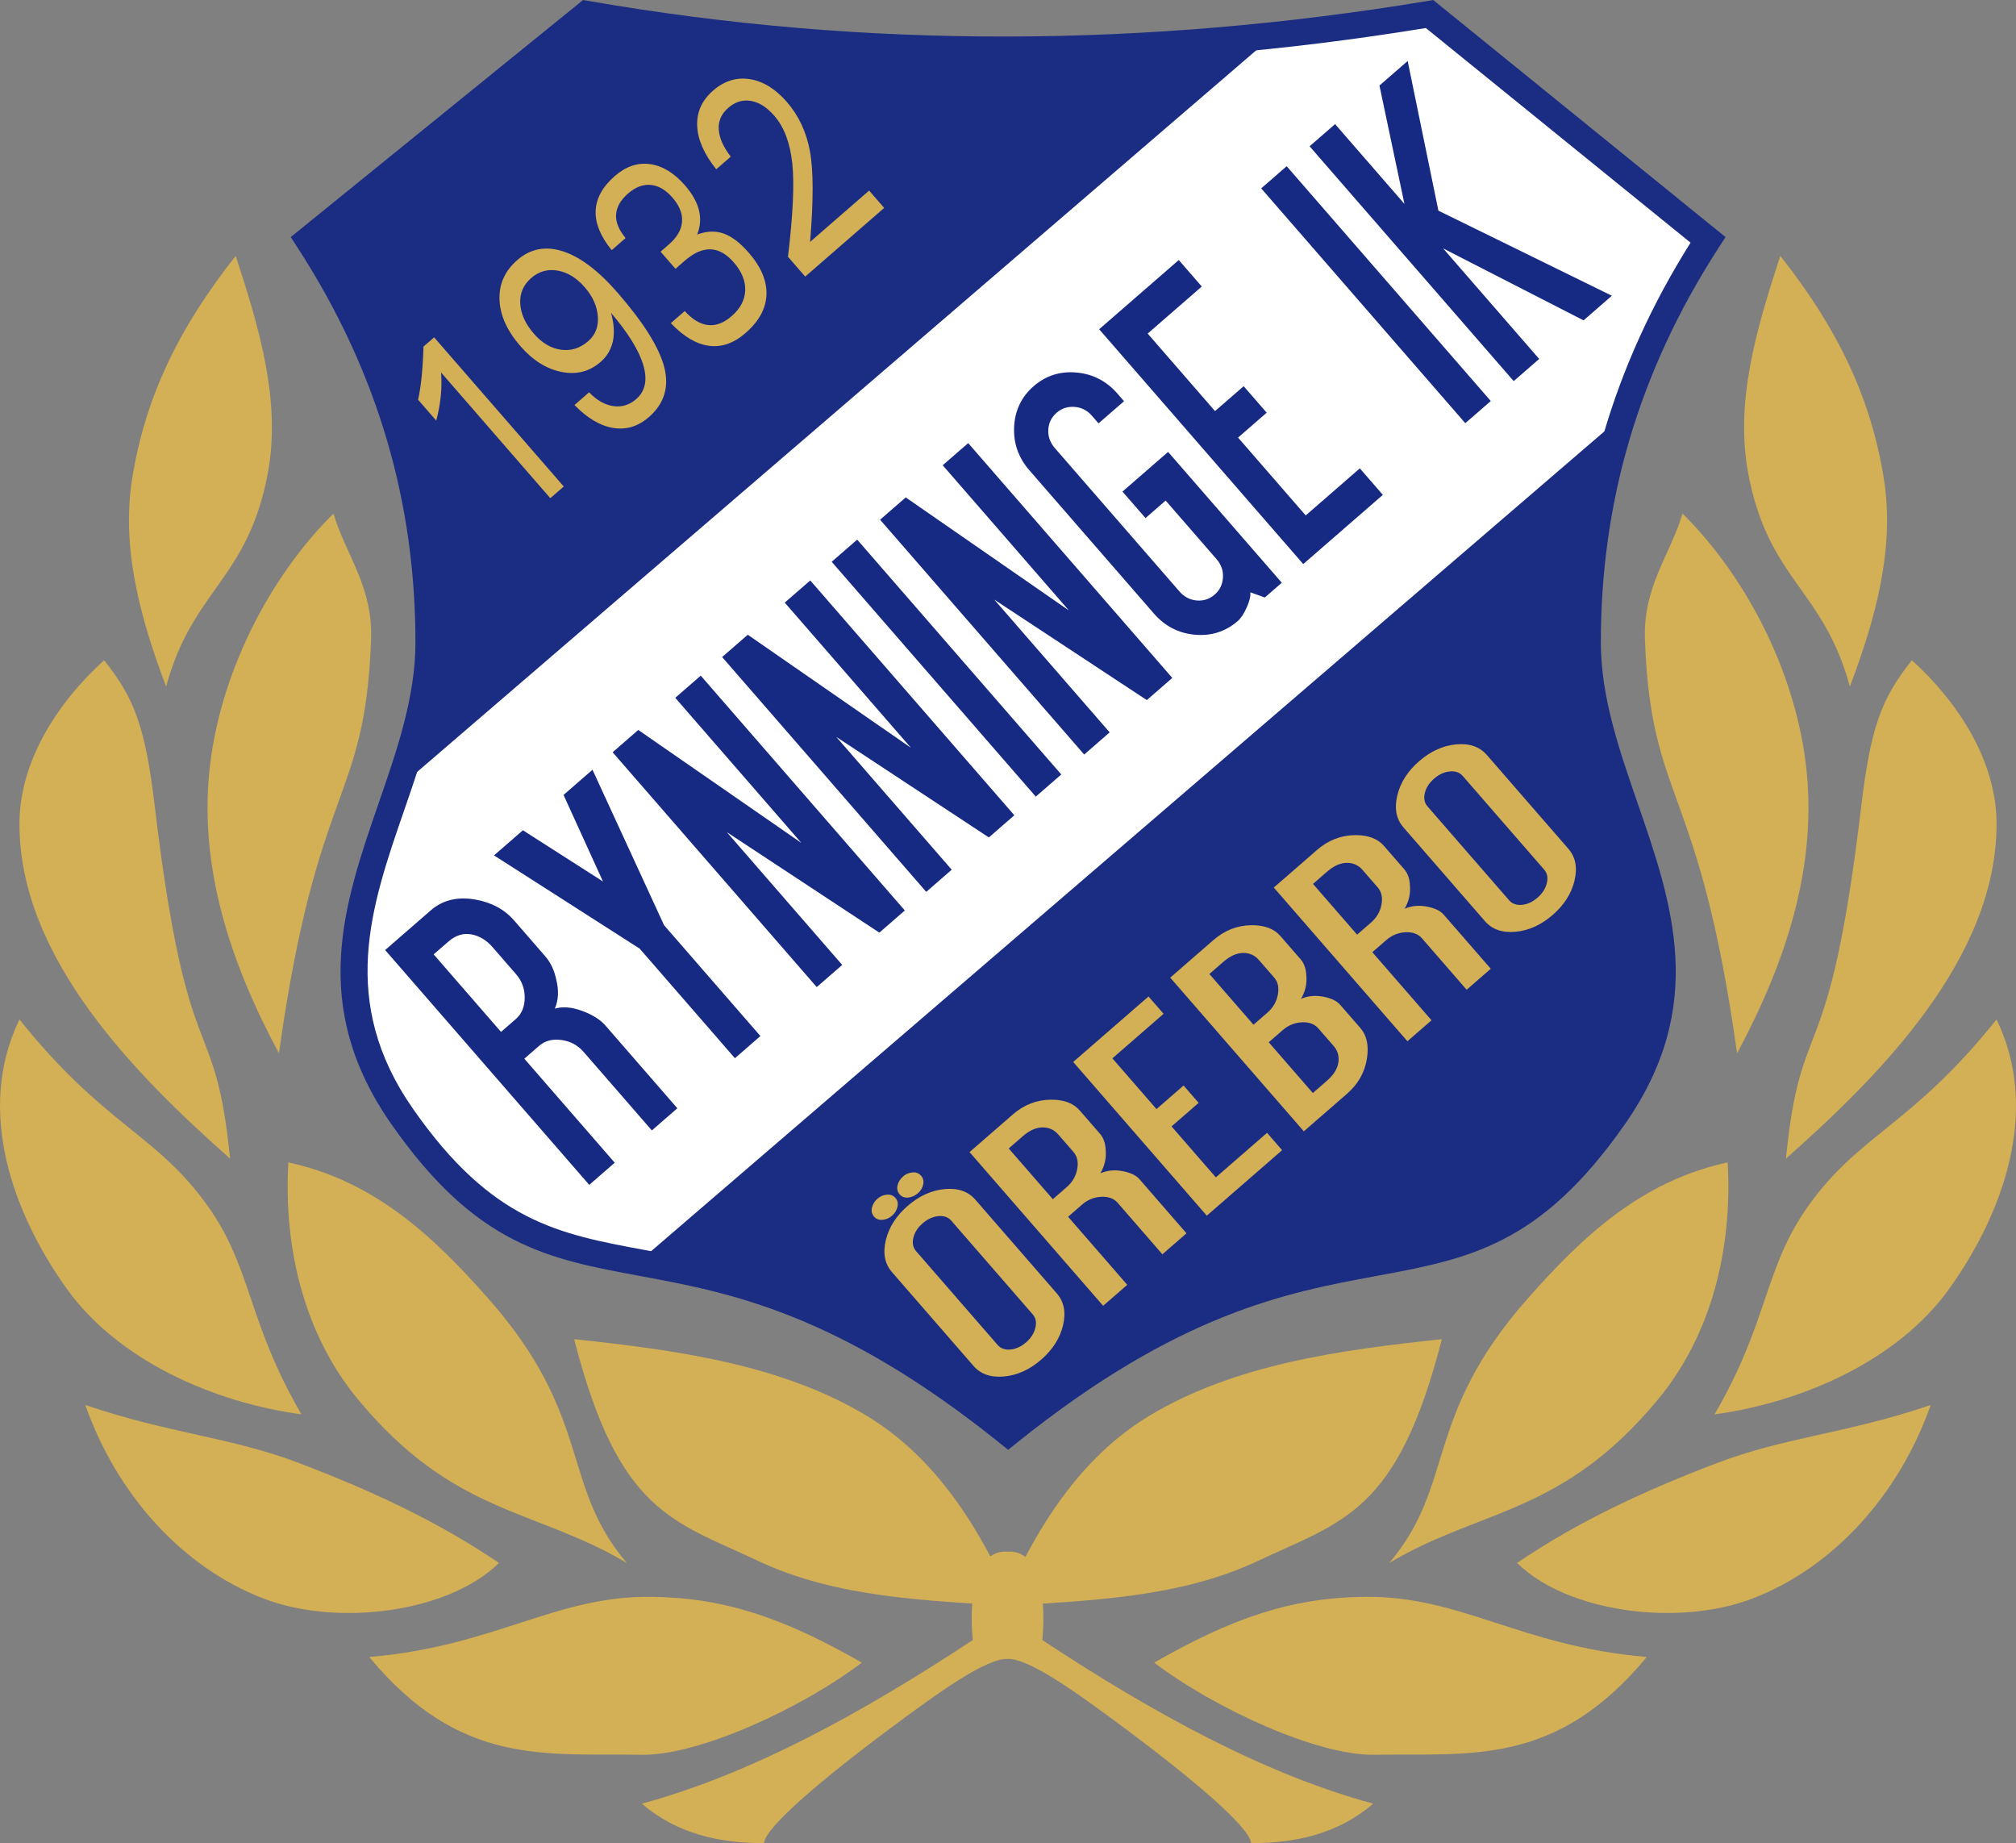 <?xml version="1.0" encoding="utf-8"?>
<!-- Generator: Adobe Illustrator 12.0.0, SVG Export Plug-In . SVG Version: 6.00 Build 51448)  -->
<!DOCTYPE svg PUBLIC "-//W3C//DTD SVG 1.1//EN" "http://www.w3.org/Graphics/SVG/1.1/DTD/svg11.dtd">
<svg  version="1.1" id="Calque_1" xmlns:x="http://ns.adobe.com/Extensibility/1.0/" xmlns:i="http://ns.adobe.com/AdobeIllustrator/10.0/" xmlns:graph="http://ns.adobe.com/Graphs/1.0/"
	 xmlns="http://www.w3.org/2000/svg" xmlns:xlink="http://www.w3.org/1999/xlink" xmlns:a="http://ns.adobe.com/AdobeSVGViewerExtensions/3.0/"
	 width="255.912" height="233.924" viewBox="0 0 255.912 233.924"
	 style="overflow:visible;enable-background:new 0 0 255.912 233.924;" xml:space="preserve">
<rect x="0" y="0" width="255.912" height="233.924" fill="#808080" stroke="none"/>
<g>
	<path style="fill-rule:evenodd;clip-rule:evenodd;fill:#1B2C83;" d="M127.974,181.852c41.863-33.661,56.133-10.418,76.899-40.121
		c15.53-22.213-3.338-39.967-3.342-60.183c-0.005-17.781,4.698-34.788,15.284-51.107c-11.783-9.553-23.563-19.105-35.346-28.658
		c-35.977,5.952-71.65,6.141-106.992,0c-11.782,9.553-23.562,19.105-35.345,28.658C49.717,46.76,54.421,63.767,54.418,81.548
		c-0.005,20.215-18.874,37.97-3.344,60.183C71.841,171.434,86.11,148.19,127.974,181.852L127.974,181.852z"/>
	<polygon style="fill-rule:evenodd;clip-rule:evenodd;fill:#FFFFFF;" points="55.499,148.529 48.286,137.25 44.657,124.956 
		46.597,112.162 50.817,99.803 161.834,4.349 181.47,1.783 216.815,30.441 210.688,41.121 206.217,52.55 80.705,160.468 
		67.284,156.893 55.499,148.529 	"/>
	<path style="fill:#1B2C83;" d="M127.974,179.71c20.691-16.353,34.681-18.943,46.076-21.055c10.999-2.035,19.456-3.601,29.445-17.89
		c9.54-13.644,5.362-25.725,1.187-37.81c-2.415-6.983-4.829-13.97-4.832-21.408c-0.001-9.038,1.196-17.893,3.745-26.574
		c2.412-8.223,6.038-16.277,11.004-24.173c-11.2-9.081-22.4-18.162-33.6-27.243c-17.843,2.914-35.601,4.417-53.264,4.44
		C110.067,8.021,92.467,6.566,74.94,3.564C63.744,12.643,52.545,21.722,41.349,30.8c4.966,7.896,8.591,15.951,11.004,24.173
		c2.548,8.682,3.746,17.537,3.745,26.574c-0.002,7.438-2.417,14.425-4.832,21.408c-4.177,12.084-8.354,24.166,1.186,37.81
		c9.989,14.289,18.446,15.854,29.445,17.89C93.293,160.767,107.283,163.357,127.974,179.71L127.974,179.71z M174.653,161.951
		c-11.209,2.075-25.016,4.63-45.63,21.207l-1.05,0.844l-1.05-0.844c-20.615-16.577-34.419-19.132-45.63-21.207
		c-11.777-2.181-20.832-3.858-31.598-19.256c-10.518-15.044-6.062-27.935-1.605-40.828c2.322-6.717,4.646-13.437,4.646-20.319
		c0.002-8.742-1.15-17.283-3.599-25.629c-2.454-8.362-6.209-16.548-11.41-24.566l-0.82-1.264l1.168-0.947
		C49.858,19.589,61.64,10.036,73.422,0.483L74.018,0l0.743,0.129c17.567,3.052,35.228,4.532,52.975,4.508
		c17.759-0.023,35.581-1.55,53.465-4.508l0.739-0.122l0.587,0.476c11.78,9.553,23.563,19.106,35.345,28.659l1.168,0.947
		l-0.819,1.264c-5.2,8.018-8.955,16.204-11.411,24.566c-2.447,8.347-3.6,16.888-3.598,25.629c0,6.882,2.324,13.602,4.646,20.319
		c4.458,12.893,8.913,25.784-1.604,40.828C195.486,158.093,186.431,159.771,174.653,161.951L174.653,161.951z"/>
	<path style="fill-rule:evenodd;clip-rule:evenodd;fill:#D3AF55;" d="M33.978,60.167c-2.544,13.417-9.547,14.639-12.889,26.971
		c-3.341-8.831-5.723-17.662-4.296-26.493C18.444,50.42,22.681,41.63,29.92,32.48C32.944,41.709,35.715,51.003,33.978,60.167
		L33.978,60.167z"/>
	<path style="fill-rule:evenodd;clip-rule:evenodd;fill:#D3AF55;" d="M47.105,81.171c-0.761,20.941-6.843,17.821-11.695,52.509
		c-6.286-11.695-10.067-23.572-8.832-35.802c1.216-12.037,7.399-24.424,15.753-32.699C43.923,70.51,47.35,74.42,47.105,81.171
		L47.105,81.171z"/>
	<path style="fill-rule:evenodd;clip-rule:evenodd;fill:#D3AF55;" d="M19.657,102.413c4.146,34.755,7.637,25.3,9.547,44.633
		c-11.774-10.424-26.91-25.482-26.731-42.724c0.08-7.722,4.773-15.116,10.74-20.526C17.111,88.649,18.46,92.371,19.657,102.413
		L19.657,102.413z"/>
	<path style="fill-rule:evenodd;clip-rule:evenodd;fill:#D3AF55;" d="M26.34,153.013c5.677,7.948,5.012,14.639,11.934,26.493
		c-11.138-1.513-23.276-6.81-29.834-15.992c-6.712-9.397-11.616-22.516-5.967-34.13C13.212,142.829,19.832,143.9,26.34,153.013
		L26.34,153.013z"/>
	<path style="fill-rule:evenodd;clip-rule:evenodd;fill:#D3AF55;" d="M61.903,164.708c13.428,15.165,9.15,23.629,17.663,33.653
		c-11.616-6.922-21.955-6.059-34.131-20.765c-6.663-8.048-9.468-18.855-8.832-30.073C47.662,149.91,55.145,157.075,61.903,164.708
		L61.903,164.708z"/>
	<path style="fill-rule:evenodd;clip-rule:evenodd;fill:#D3AF55;" d="M38.036,185.711c8.808,3.363,17.343,7.24,25.3,12.65
		c-6.365,6.285-20.438,8.123-29.835,4.535c-10.414-3.977-18.696-13.287-22.674-24.584C21.566,181.972,29.254,182.358,38.036,185.711
		L38.036,185.711z"/>
	<path style="fill-rule:evenodd;clip-rule:evenodd;fill:#D3AF55;" d="M81.474,222.706c-12.254-0.196-23.072,1.512-34.608-12.411
		c15.991-1.353,23.6-7.777,35.802-7.638c9.335,0.106,16.867,2.705,26.731,8.353C101.762,216.818,88.702,222.821,81.474,222.706
		L81.474,222.706z"/>
	<path style="fill-rule:evenodd;clip-rule:evenodd;fill:#D3AF55;" d="M96.273,198.122c-10.911-5.137-17.742-6.126-23.391-28.163
		c12.65,1.351,26.263,3.128,37.234,9.784c8.679,5.269,14.32,14.162,18.617,24.107C117.674,203.135,106.212,202.803,96.273,198.122
		L96.273,198.122z"/>
	<path style="fill-rule:evenodd;clip-rule:evenodd;fill:#D3AF55;" d="M123.482,208.147c-14.282,9.428-28.363,17.066-42.008,20.765
		c4.455,3.818,9.786,5.012,15.515,5.012c0.09-2.06,8.049-8.636,15.902-14.482c6.223-4.633,12.27-9.007,15.065-8.907
		c-0.021-4.456,0.018-9.149-0.002-13.604C124.044,196.596,122.918,202.092,123.482,208.147L123.482,208.147z"/>
	<path style="fill-rule:evenodd;clip-rule:evenodd;fill:#D3AF55;" d="M221.936,60.167c2.543,13.417,9.547,14.639,12.888,26.971
		c3.342-8.831,5.723-17.662,4.297-26.493c-1.651-10.225-5.888-19.015-13.127-28.164C222.97,41.709,220.198,51.003,221.936,60.167
		L221.936,60.167z"/>
	<path style="fill-rule:evenodd;clip-rule:evenodd;fill:#D3AF55;" d="M208.808,81.171c0.762,20.941,6.843,17.821,11.695,52.509
		c6.286-11.695,10.066-23.572,8.832-35.802c-1.216-12.037-7.399-24.424-15.753-32.699C211.99,70.51,208.562,74.42,208.808,81.171
		L208.808,81.171z"/>
	<path style="fill-rule:evenodd;clip-rule:evenodd;fill:#D3AF55;" d="M236.257,102.413c-4.146,34.755-7.638,25.3-9.548,44.633
		c11.774-10.424,26.91-25.482,26.731-42.724c-0.079-7.722-4.772-15.116-10.74-20.526C238.803,88.649,237.453,92.371,236.257,102.413
		L236.257,102.413z"/>
	<path style="fill-rule:evenodd;clip-rule:evenodd;fill:#D3AF55;" d="M229.573,153.013c-5.678,7.948-5.013,14.639-11.934,26.493
		c11.138-1.513,23.275-6.81,29.834-15.992c6.713-9.397,11.616-22.516,5.967-34.13C242.7,142.829,236.082,143.9,229.573,153.013
		L229.573,153.013z"/>
	<path style="fill-rule:evenodd;clip-rule:evenodd;fill:#D3AF55;" d="M194.011,164.708c-13.429,15.165-9.149,23.629-17.662,33.653
		c11.615-6.922,21.954-6.059,34.13-20.765c6.662-8.048,9.469-18.855,8.832-30.073C208.252,149.91,200.769,157.075,194.011,164.708
		L194.011,164.708z"/>
	<path style="fill-rule:evenodd;clip-rule:evenodd;fill:#D3AF55;" d="M217.878,185.711c-8.809,3.363-17.345,7.24-25.3,12.65
		c6.365,6.285,20.437,8.123,29.834,4.535c10.415-3.977,18.696-13.287,22.675-24.584
		C234.346,181.972,226.658,182.358,217.878,185.711L217.878,185.711z"/>
	<path style="fill-rule:evenodd;clip-rule:evenodd;fill:#D3AF55;" d="M174.439,222.706c12.254-0.196,23.071,1.512,34.608-12.411
		c-15.992-1.353-23.601-7.777-35.803-7.638c-9.334,0.106-16.867,2.705-26.732,8.353
		C154.151,216.818,167.211,222.821,174.439,222.706L174.439,222.706z"/>
	<path style="fill-rule:evenodd;clip-rule:evenodd;fill:#D3AF55;" d="M159.641,198.122c10.909-5.137,17.741-6.126,23.391-28.163
		c-12.649,1.351-26.263,3.128-37.233,9.784c-8.68,5.269-14.32,14.162-18.617,24.107C138.24,203.135,149.7,202.803,159.641,198.122
		L159.641,198.122z"/>
	<path style="fill-rule:evenodd;clip-rule:evenodd;fill:#D3AF55;" d="M132.312,208.147c14.282,9.428,28.363,17.066,42.008,20.765
		c-4.454,3.818-9.784,5.012-15.514,5.012c-0.091-2.06-8.05-8.636-15.903-14.482c-6.222-4.633-12.27-9.007-15.065-8.907
		c0.021-4.456-0.018-9.149,0.003-13.604C131.749,196.596,132.877,202.092,132.312,208.147L132.312,208.147z"/>
	<path style="fill-rule:evenodd;clip-rule:evenodd;fill:#162983;" d="M85.982,140.655l-3.236,2.812l-8.66-9.961
		c-0.746-0.858-1.688-1.363-2.825-1.516c-1.138-0.152-2.08,0.095-2.825,0.743l-1.878,1.632l11.475,13.2l-3.235,2.812L48.89,120.575
		l5.792-5.035c1.518-1.319,3.412-1.775,5.683-1.369c2.043,0.361,3.679,1.248,4.905,2.659l3.933,4.525
		c0.698,0.802,1.169,1.802,1.414,2.997c0.339,1.358,0.277,2.577-0.185,3.659c1.008-0.294,2.167-0.195,3.479,0.292
		c1.312,0.486,2.292,1.104,2.942,1.852L85.982,140.655L85.982,140.655z M65.499,123.628l-2.958-3.404
		c-0.794-0.914-1.702-1.46-2.724-1.64c-1.021-0.181-1.985,0.122-2.891,0.909l-1.877,1.632l8.551,9.838l1.878-1.632
		c0.745-0.648,1.121-1.547,1.129-2.694C66.614,125.488,66.245,124.485,65.499,123.628L65.499,123.628z"/>
	<polygon style="fill-rule:evenodd;clip-rule:evenodd;fill:#162983;" points="75.212,97.693 84.294,117.418 96.527,131.49 
		93.291,134.303 81.203,120.397 62.71,108.562 66.378,105.373 76.544,111.877 71.537,100.889 75.212,97.693 	"/>
	<polygon style="fill-rule:evenodd;clip-rule:evenodd;fill:#162983;" points="114.86,115.553 111.625,118.365 92.262,105.61 
		106.911,122.463 103.676,125.275 77.769,95.472 81.023,92.642 101.732,106.985 85.717,88.562 88.953,85.75 114.86,115.553 	"/>
	<polygon style="fill-rule:evenodd;clip-rule:evenodd;fill:#162983;" points="128.761,103.47 125.525,106.282 106.162,93.527 
		120.812,110.379 117.577,113.192 91.668,83.389 94.924,80.559 115.632,94.902 99.617,76.479 102.853,73.667 128.761,103.47 	"/>
	<polygon style="fill-rule:evenodd;clip-rule:evenodd;fill:#162983;" points="134.719,98.291 131.482,101.103 105.575,71.3 
		108.811,68.488 134.719,98.291 	"/>
	<polygon style="fill-rule:evenodd;clip-rule:evenodd;fill:#162983;" points="148.812,86.04 145.577,88.852 126.213,76.097 
		140.862,92.949 137.628,95.762 111.72,65.959 114.975,63.129 135.683,77.472 119.668,59.049 122.903,56.237 148.812,86.04 	"/>
	<path style="fill-rule:evenodd;clip-rule:evenodd;fill:#162983;" d="M162.711,73.957l-2.155,1.875l-1.839-0.662
		c0.053,0.49-0.102,1.133-0.46,1.931c-0.358,0.797-0.737,1.37-1.138,1.717c-1.544,1.342-3.354,1.921-5.434,1.736
		c-2.078-0.186-3.814-1.081-5.209-2.686l-15.806-18.181c-1.395-1.605-2.04-3.449-1.935-5.532c0.106-2.084,0.931-3.797,2.476-5.14
		c1.545-1.342,3.356-1.921,5.434-1.735c2.078,0.185,3.815,1.081,5.211,2.685l0.829,0.955l-3.236,2.812l-0.829-0.955
		c-0.601-0.692-1.339-1.07-2.214-1.135s-1.633,0.18-2.271,0.735c-0.665,0.579-1.02,1.3-1.064,2.164
		c-0.043,0.864,0.235,1.642,0.837,2.334l15.804,18.181c0.602,0.692,1.333,1.076,2.195,1.153s1.626-0.174,2.291-0.752
		c0.639-0.555,0.986-1.271,1.043-2.146c0.059-0.875-0.214-1.659-0.815-2.351l-6.459-7.43l-2.556,2.222l-2.924-3.362l5.792-5.035
		L162.711,73.957L162.711,73.957z"/>
	<polygon style="fill-rule:evenodd;clip-rule:evenodd;fill:#162983;" points="175.54,62.806 165.434,71.589 139.527,41.787 
		149.632,33.002 152.556,36.364 145.686,42.336 154.236,52.174 157.871,49.014 160.794,52.377 157.16,55.536 165.748,65.416 
		172.618,59.443 175.54,62.806 	"/>
	<polygon style="fill-rule:evenodd;clip-rule:evenodd;fill:#162983;" points="189.24,50.896 186.004,53.708 160.098,23.906 
		163.332,21.093 189.24,50.896 	"/>
	<polygon style="fill-rule:evenodd;clip-rule:evenodd;fill:#162983;" points="204.611,37.534 201.016,40.659 183.189,31.525 
		195.385,45.555 192.148,48.367 166.241,18.564 169.478,15.752 178.281,25.88 175.108,10.856 178.69,7.743 182.591,26.737 
		204.611,37.534 	"/>
	<path style="fill-rule:evenodd;clip-rule:evenodd;fill:#D3AF55;" d="M134.156,164.155c0.913,1.051,1.176,2.396,0.788,4.036
		s-1.312,3.097-2.773,4.367c-1.46,1.27-3.031,1.981-4.709,2.138c-1.678,0.155-2.974-0.292-3.888-1.343l-10.345-11.899
		c-0.913-1.051-1.176-2.396-0.789-4.037c0.387-1.641,1.312-3.096,2.773-4.366c1.461-1.271,3.031-1.983,4.71-2.139
		c1.678-0.155,2.974,0.292,3.887,1.343L134.156,164.155L134.156,164.155z M131.095,166.816l-10.345-11.901
		c-0.393-0.452-0.945-0.641-1.652-0.565c-0.709,0.075-1.366,0.376-1.97,0.901c-0.63,0.548-1.025,1.162-1.186,1.842
		c-0.16,0.681-0.044,1.246,0.35,1.7l10.345,11.899c0.394,0.453,0.938,0.646,1.634,0.583c0.696-0.064,1.358-0.37,1.988-0.918
		c0.606-0.526,0.995-1.134,1.167-1.825C131.599,167.841,131.489,167.269,131.095,166.816L131.095,166.816z M116.928,149.223
		c0.268,0.308,0.356,0.677,0.265,1.105s-0.314,0.797-0.666,1.103c-0.378,0.329-0.792,0.515-1.243,0.557
		c-0.451,0.042-0.81-0.092-1.077-0.399c-0.284-0.326-0.374-0.709-0.27-1.149s0.345-0.824,0.723-1.153
		c0.327-0.284,0.717-0.447,1.167-0.489C116.278,148.754,116.645,148.896,116.928,149.223L116.928,149.223z M113.678,152.048
		c0.268,0.308,0.35,0.683,0.246,1.122c-0.104,0.44-0.333,0.813-0.685,1.12c-0.353,0.307-0.754,0.48-1.205,0.522
		c-0.451,0.042-0.81-0.092-1.078-0.399c-0.283-0.326-0.373-0.709-0.269-1.149c0.104-0.439,0.333-0.813,0.686-1.12
		c0.352-0.307,0.754-0.48,1.204-0.522C113.028,151.58,113.395,151.722,113.678,152.048L113.678,152.048z"/>
	<path style="fill-rule:evenodd;clip-rule:evenodd;fill:#D3AF55;" d="M150.615,156.526l-3.062,2.661l-5.667-6.521
		c-0.488-0.562-1.188-0.82-2.1-0.775c-0.913,0.046-1.721,0.375-2.426,0.988l-1.776,1.544l7.511,8.64l-3.062,2.661l-16.958-19.507
		l5.48-4.764c1.436-1.249,3.057-1.878,4.861-1.889c1.625-0.014,2.839,0.442,3.643,1.365l2.574,2.962
		c0.457,0.525,0.7,1.236,0.729,2.134c0.08,1.011-0.146,1.971-0.682,2.882c0.87-0.374,1.808-0.466,2.812-0.275
		c1.007,0.189,1.724,0.53,2.148,1.019L150.615,156.526L150.615,156.526z M136.265,146.2l-1.938-2.228
		c-0.52-0.598-1.186-0.894-1.998-0.887c-0.813,0.007-1.647,0.382-2.504,1.127l-1.776,1.544l5.599,6.439l1.776-1.545
		c0.704-0.612,1.143-1.367,1.315-2.265C136.911,147.491,136.753,146.762,136.265,146.2L136.265,146.2z"/>
	<polygon style="fill-rule:evenodd;clip-rule:evenodd;fill:#D3AF55;" points="162.753,145.975 153.19,154.287 136.232,134.779 
		145.794,126.468 147.707,128.668 141.207,134.319 146.804,140.758 150.244,137.769 152.157,139.968 148.717,142.959 
		154.34,149.425 160.84,143.774 162.753,145.975 	"/>
	<path style="fill-rule:evenodd;clip-rule:evenodd;fill:#D3AF55;" d="M172.686,130.472c0.804,0.923,1.085,2.188,0.846,3.796
		c-0.262,1.786-1.11,3.303-2.546,4.551l-5.479,4.763l-16.958-19.506l5.479-4.764c1.437-1.249,3.057-1.878,4.86-1.889
		c1.625-0.014,2.84,0.442,3.642,1.366l2.574,2.961c0.457,0.525,0.699,1.237,0.729,2.135c0.082,1.01-0.146,1.97-0.68,2.881
		c0.868-0.374,1.807-0.466,2.812-0.275s1.721,0.53,2.146,1.02L172.686,130.472L172.686,130.472z M161.736,124.058l-1.938-2.228
		c-0.52-0.598-1.185-0.894-1.997-0.887s-1.648,0.383-2.504,1.127l-1.777,1.544l5.599,6.439l1.775-1.544
		c0.707-0.613,1.145-1.368,1.316-2.266C162.382,125.349,162.224,124.619,161.736,124.058L161.736,124.058z M169.294,132.752
		l-1.938-2.228c-0.487-0.562-1.188-0.82-2.1-0.776c-0.911,0.047-1.72,0.375-2.425,0.989l-1.776,1.543l5.597,6.44l1.776-1.544
		c0.857-0.745,1.345-1.519,1.466-2.323C170.013,134.05,169.814,133.35,169.294,132.752L169.294,132.752z"/>
	<path style="fill-rule:evenodd;clip-rule:evenodd;fill:#D3AF55;" d="M189.239,122.951l-3.062,2.661l-5.668-6.521
		c-0.489-0.562-1.189-0.82-2.1-0.775c-0.912,0.046-1.721,0.375-2.427,0.988l-1.776,1.544l7.512,8.64l-3.062,2.661l-16.959-19.507
		l5.48-4.763c1.437-1.249,3.057-1.878,4.861-1.889c1.625-0.013,2.838,0.442,3.642,1.366l2.575,2.961
		c0.455,0.525,0.699,1.237,0.727,2.134c0.082,1.01-0.145,1.971-0.681,2.881c0.87-0.374,1.808-0.465,2.813-0.275
		c1.007,0.19,1.723,0.531,2.146,1.019L189.239,122.951L189.239,122.951z M174.888,112.625l-1.936-2.228
		c-0.521-0.598-1.187-0.894-1.999-0.887c-0.813,0.007-1.646,0.383-2.504,1.127l-1.775,1.544l5.597,6.439l1.777-1.544
		c0.705-0.613,1.143-1.368,1.314-2.265C175.535,113.916,175.377,113.187,174.888,112.625L174.888,112.625z"/>
	<path style="fill-rule:evenodd;clip-rule:evenodd;fill:#D3AF55;" d="M199.084,107.714c0.914,1.051,1.177,2.396,0.789,4.037
		c-0.388,1.64-1.312,3.096-2.774,4.366c-1.461,1.27-3.03,1.983-4.709,2.138s-2.975-0.292-3.887-1.342l-10.346-11.9
		c-0.913-1.05-1.176-2.396-0.788-4.037s1.312-3.096,2.772-4.366c1.461-1.271,3.032-1.983,4.71-2.139s2.974,0.292,3.888,1.343
		L199.084,107.714L199.084,107.714z M196.023,110.376l-10.346-11.9c-0.393-0.453-0.945-0.642-1.653-0.566
		c-0.709,0.076-1.364,0.376-1.969,0.901c-0.631,0.548-1.026,1.162-1.187,1.842s-0.045,1.247,0.35,1.7l10.344,11.899
		c0.395,0.453,0.939,0.647,1.636,0.583c0.695-0.064,1.358-0.371,1.987-0.918c0.606-0.525,0.995-1.134,1.168-1.825
		C196.527,111.401,196.417,110.829,196.023,110.376L196.023,110.376z"/>
	<path style="fill-rule:evenodd;clip-rule:evenodd;fill:#D3AF55;" d="M69.857,63.229L55.994,47.28
		c0.074,1.025,0.056,2.042-0.047,3.054c-0.106,1.015-0.294,2.028-0.571,3.048l-2.307-2.653c0.185-0.796,0.333-1.745,0.446-2.844
		c0.113-1.1,0.196-2.396,0.246-3.903l1.347-1.17l16.458,18.932L69.857,63.229L69.857,63.229z"/>
	<path style="fill-rule:evenodd;clip-rule:evenodd;fill:#D3AF55;" d="M72.925,51.404l1.857-1.614
		c0.969,1.01,1.991,1.593,3.063,1.749c1.08,0.158,2.053-0.138,2.917-0.889c1.149-0.998,1.451-2.43,0.905-4.293
		c-0.546-1.862-1.912-4.077-4.1-6.652c0.377,1.35,0.452,2.549,0.234,3.597c-0.225,1.046-0.745,1.927-1.562,2.638
		c-1.407,1.223-3.065,1.646-4.972,1.261c-1.91-0.382-3.649-1.479-5.215-3.281c-1.686-1.938-2.568-3.898-2.644-5.875
		c-0.08-1.982,0.676-3.664,2.263-5.044c1.665-1.447,3.595-1.813,5.795-1.103c2.198,0.714,4.511,2.464,6.932,5.249
		c3.33,3.831,5.309,7,5.935,9.5c0.628,2.507-0.029,4.604-1.969,6.292c-1.361,1.183-2.868,1.642-4.516,1.374
		C76.195,54.047,74.557,53.078,72.925,51.404L72.925,51.404z M67.785,42.366c1.015,1.168,2.154,1.84,3.422,2.017
		c1.268,0.177,2.425-0.184,3.467-1.09c0.899-0.781,1.304-1.817,1.217-3.117c-0.087-1.3-0.638-2.538-1.65-3.702
		c-1.046-1.204-2.197-1.914-3.455-2.132c-1.258-0.218-2.383,0.1-3.368,0.956c-0.988,0.858-1.448,1.935-1.378,3.233
		S66.69,41.106,67.785,42.366L67.785,42.366z"/>
	<path style="fill-rule:evenodd;clip-rule:evenodd;fill:#D3AF55;" d="M85.155,41.011l1.766-1.535
		c0.976,1.075,1.966,1.67,2.964,1.779c1.001,0.108,1.996-0.271,2.986-1.133c1.105-0.96,1.681-2.049,1.725-3.256
		c0.043-1.214-0.439-2.4-1.455-3.569c-0.929-1.069-1.913-1.621-2.944-1.654c-1.032-0.033-2.128,0.451-3.282,1.454l-0.086,0.075
		l-1.085,0.943l-1.89-2.173l1.051-0.914c1.04-0.903,1.595-1.864,1.674-2.886c0.076-1.02-0.329-2.043-1.21-3.058
		c-0.854-0.982-1.771-1.521-2.753-1.613s-1.942,0.265-2.881,1.081c-0.964,0.839-1.472,1.733-1.53,2.682
		c-0.058,0.948,0.347,1.94,1.209,2.979l-1.765,1.535c-1.427-1.757-2.106-3.425-2.037-5.01c0.072-1.581,0.883-3.049,2.435-4.399
		c1.41-1.225,2.9-1.726,4.479-1.509c1.577,0.219,3.06,1.125,4.445,2.719c0.913,1.051,1.501,2.098,1.756,3.133
		c0.254,1.035,0.18,2.062-0.225,3.081c1.209-0.447,2.327-0.489,3.36-0.124c1.027,0.364,2.092,1.179,3.19,2.442
		c1.567,1.802,2.315,3.584,2.243,5.34c-0.071,1.755-0.963,3.374-2.668,4.855c-1.484,1.291-3.034,1.827-4.641,1.609
		C88.382,43.667,86.772,42.714,85.155,41.011L85.155,41.011z"/>
	<path style="fill-rule:evenodd;clip-rule:evenodd;fill:#D3AF55;" d="M112.237,26.389l-10.025,8.715l-2.188-2.518
		c0.639-5.277,0.821-9.22,0.552-11.825c-0.275-2.606-1.033-4.626-2.276-6.058c-0.941-1.082-1.927-1.712-2.969-1.896
		c-1.042-0.184-2.006,0.115-2.896,0.889c-0.858,0.746-1.257,1.649-1.196,2.717c0.058,1.063,0.564,2.22,1.524,3.469l-1.843,1.602
		c-1.542-1.919-2.348-3.755-2.418-5.506c-0.075-1.756,0.599-3.248,2.021-4.483c1.418-1.233,2.97-1.715,4.658-1.449
		c1.684,0.261,3.258,1.231,4.709,2.902c1.492,1.716,2.466,3.787,2.917,6.208c0.457,2.426,0.465,6.274,0.027,11.544l7.492-6.513
		L112.237,26.389L112.237,26.389z"/>
</g>
</svg>
